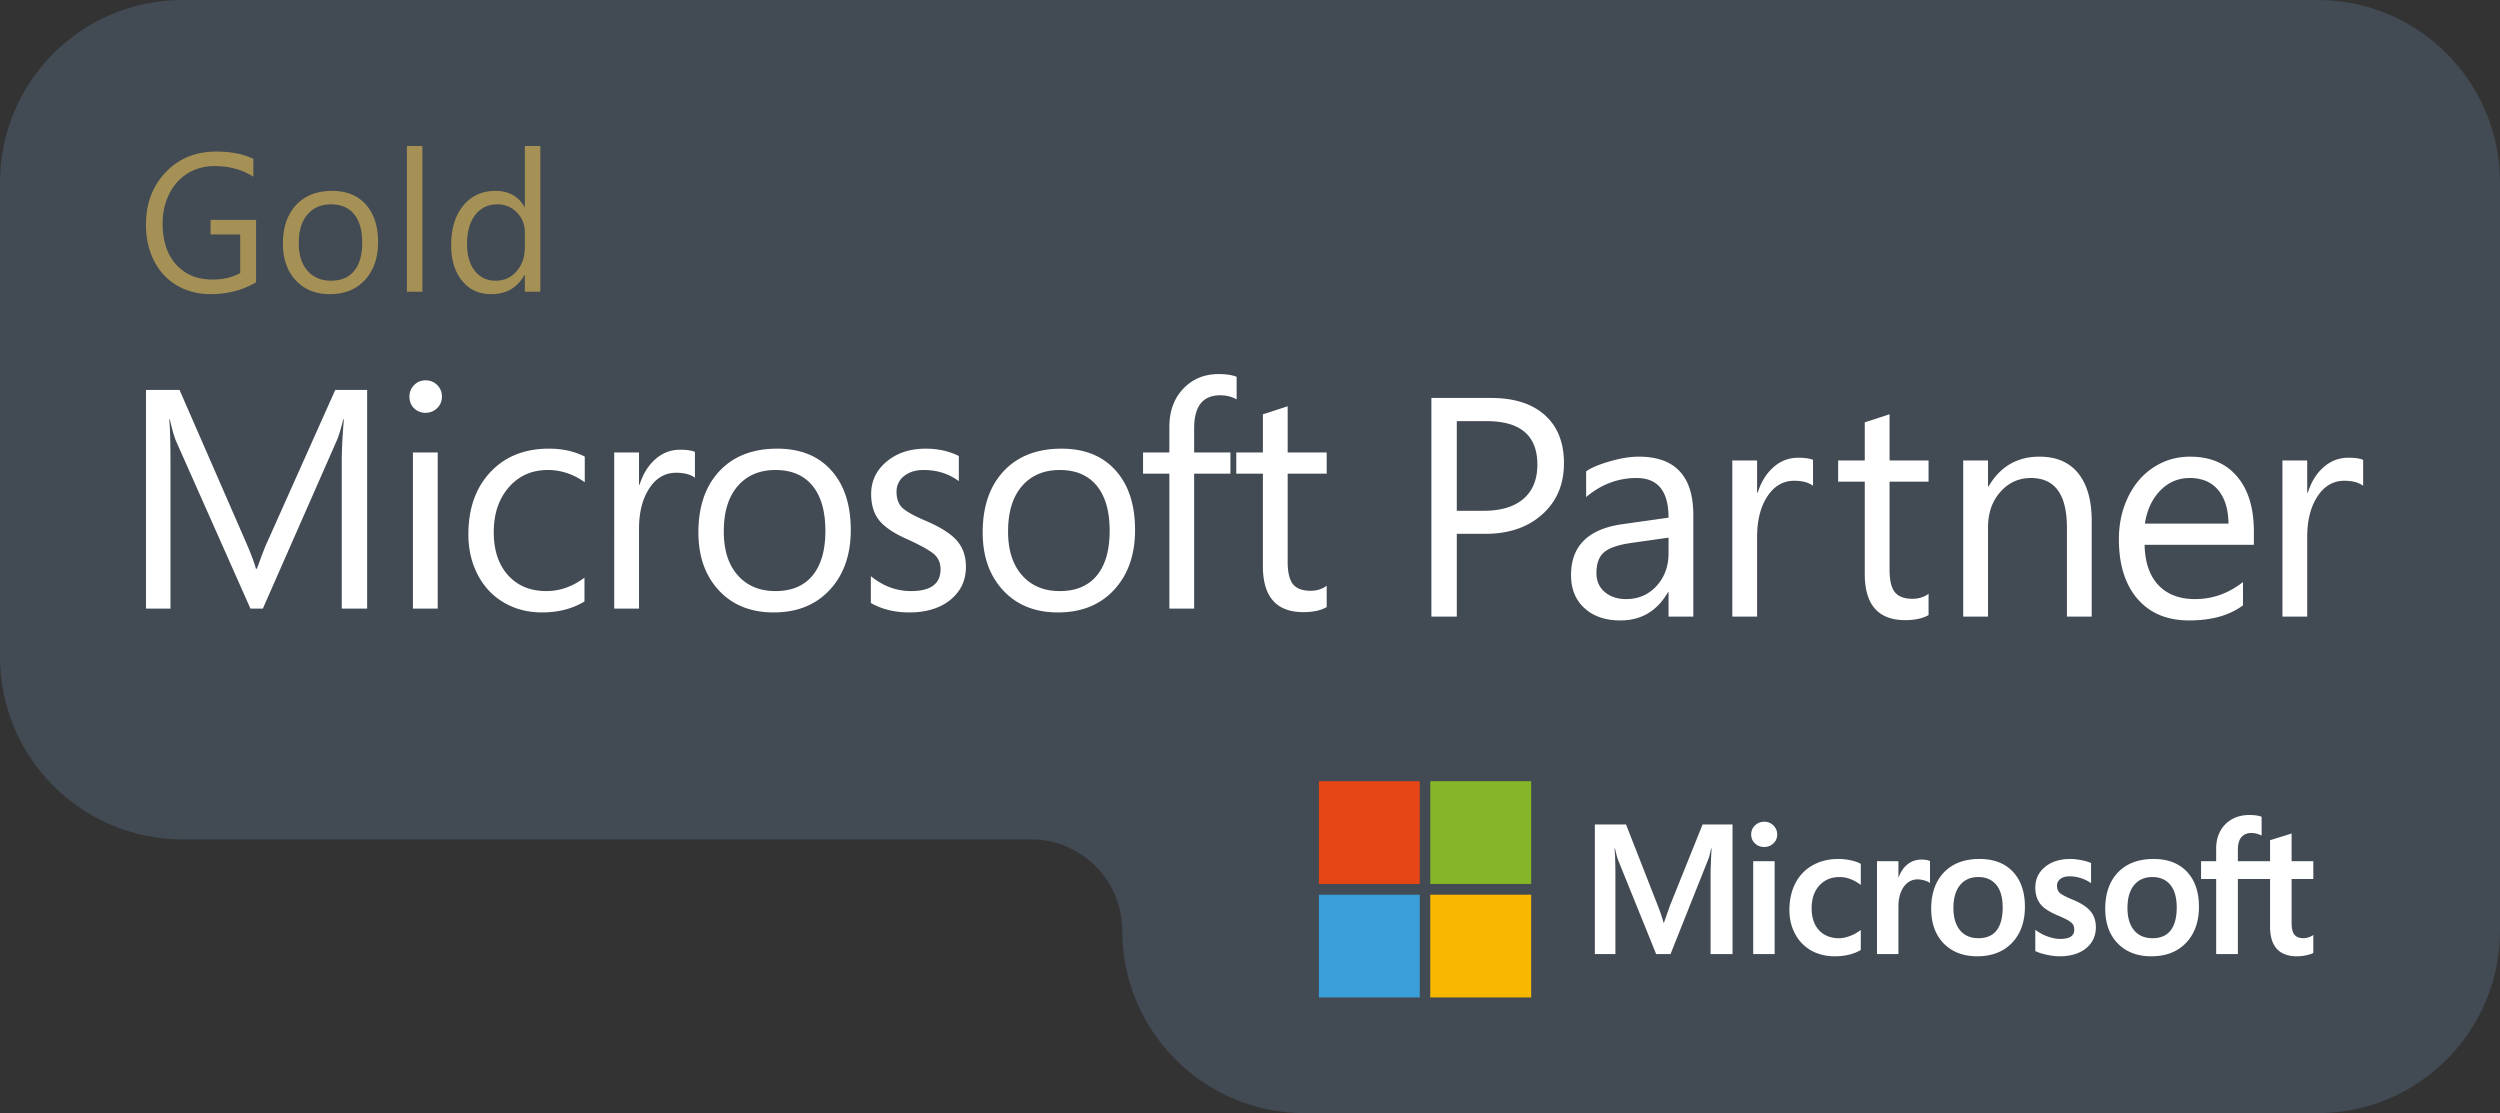 <svg xmlns="http://www.w3.org/2000/svg" width="274" height="122" viewBox="0 0 274 122"><rect x="0" y="0" width="274" height="122" fill="#333333" stroke="none"/><g fill="none" fill-rule="evenodd"><path d="M254 0c10.93 0 19.813 8.769 19.997 19.656L274 20v82c0 10.93-8.769 19.813-19.656 19.997L254 122H143c-10.93 0-19.813-8.769-19.997-19.656L123 102c0-5.523-4.477-10-10-10H20C8.954 92 0 83.046 0 72V20C0 8.954 8.954 0 20 0h234z" fill="#424A54"></path><path d="M40.239 66.705h-2.784V50.61c0-1.27.077-2.818.233-4.646h-.067c-.265 1.08-.503 1.855-.712 2.323l-8.102 18.418H27.45L19.33 48.42c-.222-.49-.459-1.309-.712-2.456h-.067c.088.959.133 2.518.133 4.679v16.062H16V42.738h3.678l7.29 16.713c.552 1.27.911 2.229 1.077 2.875h.116c.552-1.537.933-2.517 1.143-2.942l7.439-16.646h3.496v23.967zm8.198-23.248c0 .513-.177.939-.53 1.278-.354.34-.774.51-1.26.51a1.75 1.75 0 0 1-1.259-.493c-.342-.329-.514-.76-.514-1.295 0-.48.168-.895.506-1.245.336-.351.76-.527 1.267-.527.508 0 .934.173 1.276.518.342.346.514.764.514 1.254zm-3.181 23.248h2.717V49.59h-2.717v17.114zm18.802-.786c-1.315.803-2.867 1.204-4.656 1.204-1.547 0-2.935-.36-4.167-1.079-1.232-.718-2.19-1.735-2.874-3.05-.686-1.314-1.027-2.791-1.027-4.429 0-2.83.803-5.102 2.41-6.819 1.607-1.715 3.747-2.574 6.42-2.574 1.48 0 2.789.29 3.926.87v2.807c-1.27-.89-2.617-1.337-4.042-1.337-1.756 0-3.184.633-4.283 1.898-1.1 1.265-1.649 2.9-1.649 4.905 0 1.995.522 3.571 1.566 4.73 1.044 1.159 2.444 1.738 4.2 1.738 1.48 0 2.872-.49 4.176-1.471v2.607zm12.107-13.554c-.486-.368-1.176-.551-2.07-.551-1.205 0-2.182.57-2.933 1.712-.752 1.143-1.127 2.627-1.127 4.454v8.725h-2.717V49.59h2.717v3.527h.066c.376-1.18.955-2.114 1.74-2.8.784-.685 1.684-1.027 2.7-1.027.707 0 1.249.077 1.624.234v2.84zm17.08 5.716c0 2.719-.766 4.905-2.295 6.56-1.53 1.654-3.582 2.482-6.156 2.482-2.507 0-4.51-.805-6.005-2.416-1.497-1.61-2.245-3.729-2.245-6.36 0-2.83.767-5.065 2.302-6.709 1.536-1.644 3.65-2.465 6.346-2.465 2.519 0 4.49.794 5.915 2.381 1.425 1.588 2.137 3.764 2.137 6.527m-2.783.1c0-2.15-.473-3.8-1.416-4.947-.945-1.147-2.296-1.721-4.052-1.721-1.745 0-3.125.587-4.141 1.763-1.017 1.175-1.525 2.833-1.525 4.972 0 2.05.51 3.651 1.533 4.805 1.021 1.153 2.399 1.73 4.133 1.73 1.768 0 3.12-.569 4.06-1.705.938-1.137 1.408-2.768 1.408-4.897m15.405 3.944c0 1.482-.566 2.686-1.698 3.61-1.133.926-2.638 1.387-4.515 1.387-1.602 0-3.005-.345-4.209-1.036v-2.941c1.336 1.092 2.805 1.637 4.407 1.637 2.154 0 3.231-.796 3.231-2.39 0-.645-.21-1.172-.629-1.58-.42-.405-1.375-.954-2.867-1.645-1.502-.646-2.562-1.34-3.18-2.08-.62-.741-.928-1.725-.928-2.95 0-1.415.563-2.597 1.69-3.543 1.126-.947 2.556-1.421 4.29-1.421 1.337 0 2.546.267 3.629.802v2.757c-1.105-.813-2.386-1.22-3.844-1.22-.895 0-1.615.223-2.162.669a2.12 2.12 0 0 0-.82 1.722c0 .758.21 1.34.63 1.746.419.407 1.286.888 2.6 1.446 1.613.69 2.745 1.415 3.397 2.172.652.759.978 1.71.978 2.858m18.536-4.044c0 2.719-.765 4.905-2.294 6.56-1.531 1.654-3.582 2.482-6.156 2.482-2.507 0-4.51-.805-6.006-2.416-1.497-1.61-2.245-3.729-2.245-6.36 0-2.83.768-5.065 2.303-6.709 1.535-1.644 3.65-2.465 6.346-2.465 2.519 0 4.49.794 5.915 2.381 1.425 1.588 2.137 3.764 2.137 6.527m-2.784.1c0-2.15-.472-3.8-1.416-4.947-.944-1.147-2.295-1.721-4.051-1.721-1.746 0-3.126.587-4.142 1.763-1.017 1.175-1.525 2.833-1.525 4.972 0 2.05.511 3.651 1.533 4.805 1.021 1.153 2.4 1.73 4.134 1.73 1.767 0 3.12-.569 4.06-1.705.938-1.137 1.407-2.768 1.407-4.897m19.51-13.655v5.064h4.277v2.323h-4.276v9.66c0 1.149.193 1.965.581 2.45.386.484 1.032.726 1.937.726.674 0 1.26-.184 1.758-.551v2.34c-.654.367-1.503.551-2.553.551-2.96 0-4.44-1.682-4.44-5.047V51.913h-2.916V49.59h2.917v-4.178l2.716-.886zM133.562 41c.829 0 1.486.1 1.972.301v2.473c-.53-.3-1.133-.45-1.806-.45-1.9 0-2.85 1.208-2.85 3.626v2.64h3.977v2.324h-3.977v14.79h-2.717v-14.79h-2.883V49.59h2.883v-2.775c0-1.738.508-3.142 1.524-4.211 1.016-1.07 2.309-1.605 3.877-1.605zm37.849 9.769c0 2.317-.793 4.186-2.378 5.607-1.585 1.42-3.664 2.131-6.238 2.131h-3.13v9.075h-2.784V43.616h6.528c2.54 0 4.508.626 5.906 1.88 1.397 1.253 2.096 3.011 2.096 5.273m-2.916.15c0-3.175-1.855-4.763-5.567-4.763h-3.264v9.827h2.916c1.911 0 3.374-.437 4.39-1.311 1.017-.875 1.525-2.125 1.525-3.753m17.095 16.663h-2.717v-2.674h-.067C181.623 66.97 179.883 68 177.587 68c-1.635 0-2.944-.448-3.927-1.346-.984-.896-1.475-2.103-1.475-3.618 0-3.186 1.866-5.047 5.6-5.582l5.087-.719c0-2.896-1.166-4.345-3.496-4.345-2.044 0-3.889.696-5.534 2.089V51.67c.497-.378 1.348-.744 2.552-1.094 1.203-.351 2.275-.527 3.214-.527 3.987 0 5.98 2.134 5.98 6.4v11.132zm-2.717-8.657-4.11.585c-1.402.2-2.385.538-2.949 1.011-.563.473-.844 1.24-.844 2.298 0 .858.303 1.546.91 2.064.608.518 1.386.777 2.337.777 1.347 0 2.46-.479 3.339-1.438.877-.957 1.317-2.156 1.317-3.592v-1.705zm15.836-5.683c-.487-.368-1.176-.55-2.071-.55-1.204 0-2.182.57-2.933 1.712-.751 1.142-1.127 2.627-1.127 4.454v8.724h-2.717V50.468h2.717v3.527h.067c.375-1.181.955-2.115 1.74-2.8.784-.685 1.684-1.028 2.7-1.028.706 0 1.248.078 1.624.234v2.841zm12.66 14.173c-.652.368-1.502.552-2.55.552-2.96 0-4.441-1.683-4.441-5.048V52.791h-2.916v-2.323h2.916V46.29l2.718-.886v5.064h4.274v2.323h-4.274v9.66c0 1.148.192 1.964.58 2.449.386.484 1.032.727 1.938.727.673 0 1.259-.184 1.756-.552v2.34zm17.882.167h-2.717v-9.76c0-3.622-1.314-5.432-3.943-5.432-1.336 0-2.456.51-3.355 1.529-.901 1.02-1.35 2.32-1.35 3.903v9.76h-2.718V50.468h2.718v2.841h.065c1.27-2.172 3.127-3.259 5.567-3.259 1.867 0 3.29.613 4.267 1.838.977 1.226 1.466 2.964 1.466 5.215v10.479zm17.775-7.872h-11.979c.044 1.928.55 3.401 1.516 4.42.967 1.02 2.305 1.53 4.018 1.53 1.922 0 3.672-.624 5.252-1.872v2.558c-1.48 1.102-3.446 1.654-5.898 1.654-2.42 0-4.308-.788-5.667-2.365-1.358-1.576-2.038-3.758-2.038-6.543 0-1.694.34-3.24 1.02-4.638.679-1.398 1.615-2.482 2.808-3.25 1.192-.77 2.518-1.154 3.976-1.154 2.198 0 3.913.722 5.144 2.165 1.232 1.443 1.848 3.462 1.848 6.058v1.437zm-2.783-2.323c-.023-1.582-.4-2.81-1.136-3.685-.735-.874-1.77-1.312-3.106-1.312-1.26 0-2.336.457-3.23 1.37-.895.914-1.459 2.123-1.69 3.627h9.162zM259 53.242c-.486-.368-1.175-.55-2.071-.55-1.203 0-2.182.57-2.932 1.712-.752 1.142-1.127 2.627-1.127 4.454v8.724h-2.716V50.468h2.716v3.527h.067c.374-1.181.955-2.115 1.739-2.8.784-.685 1.684-1.028 2.701-1.028.707 0 1.247.078 1.623.234v2.841zM183.02 99.275l-.654 1.862h-.037a18.273 18.273 0 0 0-.619-1.842l-3.497-8.932h-3.418v14.202h2.254v-8.73c0-.54-.01-1.19-.033-1.936-.01-.377-.054-.679-.064-.909h.05c.114.535.233.942.32 1.215l4.192 10.36h1.577l4.161-10.454c.095-.238.195-.703.287-1.12h.05a74.752 74.752 0 0 0-.108 2.55v9.024h2.405V90.363h-3.283l-3.584 8.912zm9.131 5.29h2.351V94.388h-2.35v10.177zm1.2-14.502c-.387 0-.724.135-1.001.4-.28.266-.42.602-.42.998 0 .39.14.719.415.979.274.259.613.39 1.006.39.394 0 .734-.131 1.01-.39.28-.26.42-.59.42-.98 0-.381-.137-.713-.408-.986a1.387 1.387 0 0 0-1.022-.411m9.473 4.223a6.418 6.418 0 0 0-1.314-.144c-1.08 0-2.04.236-2.86.7a4.666 4.666 0 0 0-1.883 1.975c-.431.843-.648 1.827-.648 2.924 0 .962.21 1.844.629 2.622a4.464 4.464 0 0 0 1.759 1.812c.748.42 1.613.636 2.57.636 1.117 0 2.07-.228 2.835-.676l.03-.02v-2.192l-.098.074a4.352 4.352 0 0 1-1.15.609c-.415.148-.794.223-1.126.223-.922 0-1.662-.294-2.2-.874-.54-.58-.812-1.394-.812-2.42 0-1.031.284-1.867.846-2.484.56-.615 1.302-.927 2.204-.927.774 0 1.526.267 2.238.793l.099.073v-2.311l-.031-.018c-.268-.153-.634-.28-1.088-.375m7.745-.075c-.59 0-1.119.193-1.572.574-.397.334-.684.793-.905 1.365h-.024v-1.762h-2.35v10.177h2.35v-5.206c0-.886.197-1.613.585-2.162.385-.543.896-.818 1.521-.818.212 0 .45.036.707.106.254.07.44.146.548.226l.1.073V94.37l-.039-.017c-.219-.094-.529-.142-.92-.142m6.384-.069c-1.648 0-2.957.492-3.89 1.462-.933.97-1.405 2.312-1.405 3.99 0 1.593.46 2.875 1.37 3.81.912.932 2.15 1.406 3.684 1.406 1.597 0 2.88-.499 3.813-1.482.932-.982 1.405-2.31 1.405-3.95 0-1.619-.443-2.91-1.318-3.838-.875-.928-2.107-1.398-3.66-1.398m1.87 7.836c-.442.565-1.106.85-1.975.85-.864 0-1.545-.29-2.025-.866-.482-.577-.727-1.4-.727-2.447 0-1.079.245-1.923.727-2.51.48-.585 1.155-.88 2.006-.88.825 0 1.48.282 1.952.841.473.561.713 1.4.713 2.49 0 1.106-.226 1.954-.671 2.522m8.321-3.385c-.741-.303-1.216-.555-1.411-.747-.189-.187-.285-.45-.285-.784 0-.296.119-.533.362-.725.244-.193.585-.291 1.012-.291.397 0 .803.063 1.206.188.402.125.757.293 1.053.497l.097.068v-2.213l-.038-.017a5.12 5.12 0 0 0-1.068-.303 6.449 6.449 0 0 0-1.173-.124c-1.121 0-2.048.292-2.757.868-.712.579-1.073 1.339-1.073 2.258 0 .478.078.902.231 1.26.154.363.394.682.712.948.314.264.801.542 1.446.824.541.227.946.419 1.203.57.251.149.429.299.529.444.098.142.148.336.148.577 0 .684-.503 1.016-1.537 1.016-.384 0-.822-.081-1.301-.242a4.868 4.868 0 0 1-1.332-.688l-.099-.073v2.334l.036.017c.337.158.761.292 1.261.397.501.105.954.159 1.348.159 1.217 0 2.196-.294 2.91-.873.719-.583 1.084-1.36 1.084-2.312 0-.686-.196-1.275-.583-1.748-.384-.471-1.051-.903-1.981-1.285m8.885-4.45c-1.648 0-2.957.491-3.89 1.461-.932.97-1.405 2.312-1.405 3.99 0 1.593.46 2.875 1.372 3.81.91.932 2.149 1.406 3.682 1.406 1.597 0 2.88-.499 3.813-1.482.933-.982 1.405-2.31 1.405-3.95 0-1.619-.443-2.91-1.318-3.838-.875-.928-2.107-1.398-3.66-1.398m1.87 7.836c-.441.565-1.106.85-1.975.85-.863 0-1.545-.29-2.024-.866-.483-.577-.728-1.4-.728-2.447 0-1.079.245-1.923.728-2.51.48-.585 1.154-.88 2.005-.88.825 0 1.482.282 1.953.841.472.561.712 1.4.712 2.49 0 1.106-.226 1.954-.671 2.522m15.642-5.638v-1.952h-2.381v-3.036l-.08.025-2.236.697-.044.014v2.3h-3.527v-1.281c0-.597.132-1.053.389-1.357.257-.302.624-.455 1.091-.455.336 0 .684.08 1.034.24l.088.04v-2.057l-.041-.015c-.327-.12-.772-.18-1.321-.18-.695 0-1.327.155-1.876.459a3.245 3.245 0 0 0-1.288 1.296c-.303.554-.456 1.193-.456 1.9v1.41h-1.657v1.952h1.657v8.225h2.38V96.34h3.527v5.227c0 2.152.997 3.244 2.964 3.244.322 0 .663-.04 1.009-.115.355-.077.595-.155.736-.238l.032-.018v-1.971l-.097.066a1.65 1.65 0 0 1-.478.212 1.795 1.795 0 0 1-.471.08c-.46 0-.801-.125-1.013-.374-.213-.252-.322-.692-.322-1.308V96.34h2.381z" fill="#FFF"></path><path fill="#E64515" d="M144.549 96.881h11.058V85.619h-11.058z"></path><path fill="#84B627" d="M156.758 96.881h11.058V85.619h-11.058z"></path><path fill="#3A9ED8" d="M144.549 109.32h11.058V98.058h-11.058z"></path><path fill="#F9B700" d="M156.758 109.32h11.058V98.058h-11.058z"></path><path d="M28.066 30.944c-1.49.864-3.146 1.296-4.967 1.296-1.387 0-2.623-.32-3.71-.959-1.086-.639-1.923-1.542-2.51-2.708-.585-1.166-.88-2.484-.88-3.952 0-2.319.722-4.233 2.164-5.744 1.442-1.511 3.287-2.266 5.536-2.266 1.614 0 2.97.268 4.067.801v1.961c-1.2-.78-2.622-1.17-4.263-1.17-1.083 0-2.058.265-2.924.795-.865.531-1.542 1.281-2.028 2.25-.486.97-.73 2.049-.73 3.236 0 1.904.492 3.405 1.475 4.505.983 1.1 2.323 1.649 4.02 1.649 1.153 0 2.156-.238 3.012-.716v-4.226h-3.25v-1.602h4.988v6.85zm13.372-4.405c0 1.714-.477 3.093-1.433 4.136-.956 1.044-2.237 1.565-3.844 1.565-1.567 0-2.817-.507-3.752-1.522-.935-1.016-1.402-2.352-1.402-4.01 0-1.785.48-3.195 1.439-4.232.958-1.036 2.28-1.554 3.963-1.554 1.573 0 2.804.5 3.694 1.502.89 1 1.335 2.372 1.335 4.115m-1.738.063c0-1.356-.295-2.396-.885-3.12-.59-.723-1.433-1.085-2.53-1.085-1.091 0-1.952.37-2.587 1.112-.635.742-.952 1.786-.952 3.135 0 1.293.319 2.303.957 3.03.638.727 1.499 1.09 2.582 1.09 1.103 0 1.949-.357 2.535-1.074.586-.717.88-1.746.88-3.088m4.896 5.375h1.697V16h-1.697v15.977zm14.623 0h-1.697v-1.834h-.042c-.786 1.398-2 2.097-3.642 2.097-1.339 0-2.404-.49-3.197-1.47-.794-.98-1.19-2.288-1.19-3.925 0-1.785.44-3.218 1.32-4.3.878-1.082 2.057-1.623 3.533-1.623 1.448 0 2.507.583 3.176 1.749h.042V16h1.697v15.977m-1.697-4.88v-1.591c0-.892-.29-1.633-.875-2.223a2.874 2.874 0 0 0-2.126-.886c-1.02 0-1.832.385-2.432 1.154-.6.77-.9 1.835-.9 3.199 0 1.237.283 2.214.848 2.935.566.72 1.33 1.08 2.287 1.08.932 0 1.697-.344 2.298-1.033.6-.69.9-1.566.9-2.634" fill="#A59156"></path></g></svg>